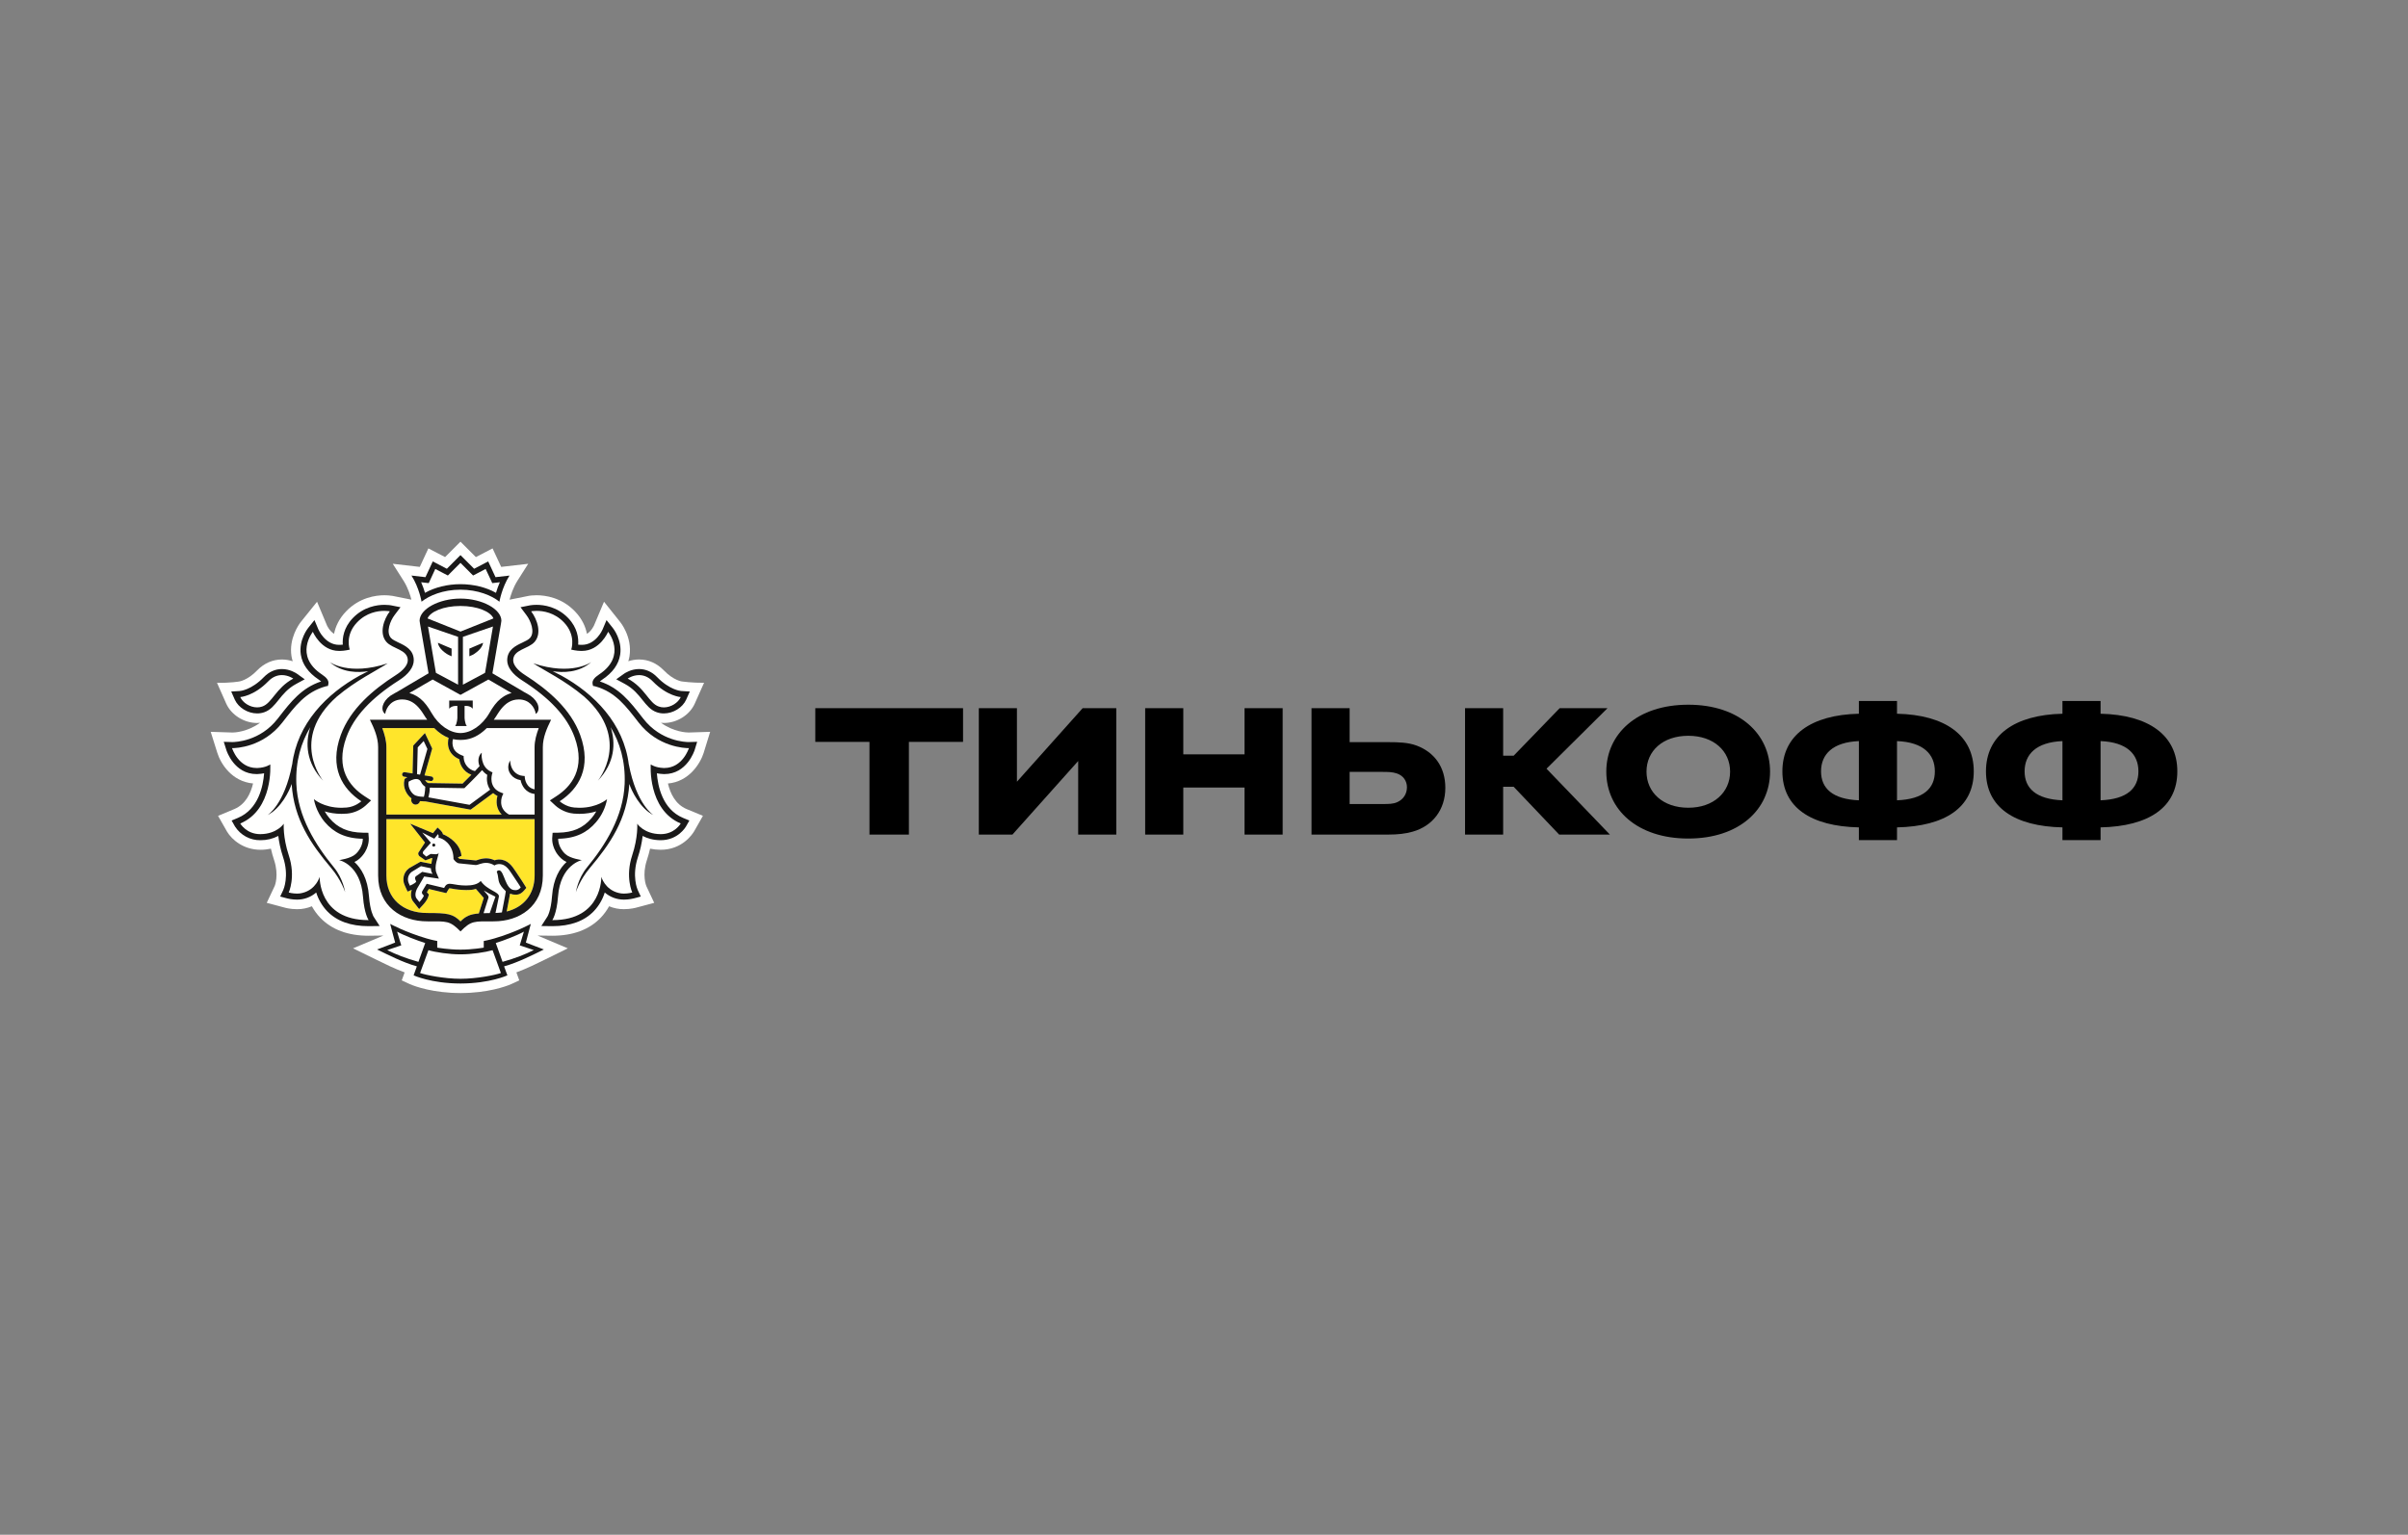 <svg width="160" height="102" viewBox="0 0 160 102" fill="none" xmlns="http://www.w3.org/2000/svg">
<rect x="0" y="0" width="160" height="102" fill="#808080" stroke="none"/>
<path fill-rule="evenodd" clip-rule="evenodd" d="M46.756 50.032L47.187 48.637L45.761 48.683C45.642 48.683 44.766 48.657 43.918 48.034C43.981 48.04 44.044 48.049 44.11 48.049C44.983 48.049 45.83 47.517 46.167 46.754L46.781 45.378C46.012 45.388 45.309 45.29 45.309 45.29C45.303 45.29 44.749 45.217 44.109 44.554C43.65 44.081 43.081 43.829 42.465 43.829C42.222 43.83 41.98 43.869 41.748 43.945C41.78 43.834 41.81 43.72 41.829 43.603C42.023 42.315 41.205 41.334 41.205 41.334L40.134 39.991L39.469 41.569C39.466 41.574 39.299 41.944 38.999 42.124C38.908 41.66 38.686 41.139 38.211 40.64C37.314 39.702 36.223 39.56 35.652 39.56C35.387 39.56 35.197 39.59 35.152 39.597L33.859 39.855C33.933 39.563 34.093 39.052 34.383 38.594L35.097 37.469L33.301 37.676L32.729 36.447L31.62 37.024L30.596 36L29.574 37.023L28.464 36.447L27.893 37.676L26.097 37.468L26.813 38.595C27.104 39.053 27.262 39.561 27.336 39.853L26.102 39.606L26.059 39.6C25.889 39.573 25.716 39.56 25.544 39.56C24.973 39.56 23.882 39.702 22.988 40.64C22.512 41.138 22.288 41.66 22.197 42.124C21.899 41.945 21.733 41.582 21.733 41.582L21.067 39.993L19.978 41.347C19.845 41.521 19.189 42.444 19.367 43.606C19.386 43.721 19.416 43.834 19.448 43.946C19.216 43.87 18.975 43.831 18.732 43.83C18.115 43.83 17.547 44.081 17.086 44.555C16.449 45.215 15.898 45.29 15.902 45.29C15.902 45.29 15.32 45.396 14.418 45.379L15.028 46.755C15.367 47.517 16.214 48.05 17.085 48.05C17.152 48.05 17.214 48.041 17.279 48.035C16.431 48.658 15.556 48.684 15.451 48.684L14 48.637L14.439 50.031C14.661 50.751 15.4 51.941 16.815 52.069C16.661 52.722 16.32 53.455 15.57 53.771L14.489 54.221L15.079 55.26C15.411 55.82 16.193 56.476 17.305 56.476C17.545 56.476 17.777 56.45 18.002 56.403C18.058 56.658 18.13 56.914 18.215 57.17C18.545 58.167 18.26 58.863 18.257 58.871L17.724 60.002L18.914 60.319C18.929 60.325 19.29 60.425 19.739 60.425C20.077 60.427 20.411 60.361 20.722 60.23C20.877 60.51 21.064 60.766 21.282 60.994C22.045 61.788 23.128 62.189 24.497 62.189H24.502L25.48 62.176L23.459 63.026L24.994 63.777C25.552 64.053 26.212 64.377 26.886 64.626L26.694 65.156L27.222 65.401C27.269 65.423 28.288 65.883 29.978 65.981C29.978 65.981 30.386 66 30.61 66C30.835 66 31.239 65.98 31.239 65.98C32.917 65.879 33.927 65.423 33.974 65.401L34.504 65.156L34.311 64.625C35.003 64.369 35.688 64.031 36.224 63.767L37.729 63.026L35.715 62.176L36.697 62.189C38.068 62.189 39.151 61.787 39.913 60.993C40.131 60.766 40.317 60.511 40.472 60.23C40.784 60.361 41.118 60.426 41.456 60.424C41.899 60.424 42.263 60.326 42.272 60.322L43.469 60.002L42.947 58.891C42.935 58.863 42.651 58.167 42.981 57.169C43.065 56.914 43.136 56.658 43.194 56.403C43.418 56.45 43.653 56.475 43.895 56.476C45.312 56.476 45.991 55.467 46.122 55.248L46.706 54.22L45.625 53.771C44.874 53.456 44.533 52.723 44.382 52.071C45.778 51.948 46.526 50.757 46.757 50.033L46.756 50.032Z" fill="#FFFFFE"/>
<path fill-rule="evenodd" clip-rule="evenodd" d="M30.596 40.273C29.452 40.274 28.593 40.654 28.407 41.101L30.596 41.974L32.786 41.101C32.601 40.654 31.743 40.274 30.596 40.273ZM30.619 63.425H30.576C29.882 63.43 28.926 63.286 28.467 63.149L27.913 64.666C28.278 64.797 29.515 65.05 30.599 65.05C31.681 65.05 32.918 64.797 33.282 64.666L32.73 63.15C32.267 63.286 31.313 63.43 30.619 63.425ZM34.809 61.916C34.397 62.153 33.477 62.508 32.942 62.672L33.391 63.925C34.106 63.733 34.802 63.471 35.467 63.141L34.534 62.828L34.809 61.916ZM26.386 61.916L26.662 62.828L25.728 63.141C26.291 63.428 26.978 63.695 27.803 63.924L28.253 62.671C27.718 62.507 26.797 62.153 26.386 61.916ZM30.596 38.824C31.46 38.824 32.305 39.033 32.957 39.399C33.016 39.198 33.099 38.952 33.212 38.696L32.965 38.726L32.708 38.752L32.599 38.515L32.268 37.812L31.669 38.127L31.435 38.247L31.248 38.062L30.596 37.409L29.945 38.062L29.759 38.247L29.526 38.127L28.924 37.812L28.598 38.515L28.487 38.753L28.228 38.726L27.984 38.696C28.083 38.925 28.168 39.159 28.239 39.399C28.892 39.033 29.738 38.824 30.597 38.824H30.596ZM43.77 46.956C43.883 46.995 43.996 47.013 44.109 47.013C44.598 47.013 45.07 46.692 45.231 46.327C45.231 46.327 44.336 46.272 43.374 45.283C43.068 44.964 42.743 44.868 42.465 44.868C42.033 44.868 41.708 45.098 41.708 45.098C42.871 45.724 43.108 46.73 43.77 46.956ZM17.085 47.012C17.199 47.012 17.312 46.995 17.422 46.955C18.085 46.729 18.325 45.724 19.485 45.099C19.485 45.099 19.16 44.868 18.731 44.868C18.451 44.868 18.127 44.963 17.82 45.284C16.858 46.272 15.964 46.328 15.964 46.328C16.125 46.692 16.597 47.013 17.085 47.013V47.012Z" fill="#FFFFFE"/>
<path fill-rule="evenodd" clip-rule="evenodd" d="M43.42 54.172C42.52 53.722 41.953 52.531 41.815 52.102C41.666 54.465 40.527 56.104 39.195 57.682C38.503 58.501 38.262 59.297 38.262 59.297C38.262 59.297 38.396 58.395 38.993 57.661C40.236 56.15 41.417 54.269 41.505 52.093C41.565 50.576 41.18 49.345 40.577 48.33C40.914 49.386 40.866 50.681 39.723 51.889C39.723 51.889 42 49.129 38.818 46.298C37.544 45.221 36.15 44.556 35.433 44.085C38.025 44.941 39.291 43.998 39.291 43.998C38.463 44.725 37.391 44.712 36.727 44.607C36.908 44.697 37.095 44.79 37.296 44.898C39.482 46.1 41.445 48.078 41.781 50.815V50.794C42.288 53.482 43.42 54.172 43.42 54.172ZM44.086 51.04C44.105 51.041 44.124 51.042 44.143 51.041C45.361 51.041 45.774 49.721 45.774 49.721H45.75C45.526 49.721 43.715 49.668 42.435 48.02C41.593 46.938 40.902 45.986 39.538 45.611L39.404 45.587L39.375 45.448C39.337 45.237 39.48 45.04 39.804 44.827C41.686 43.579 40.407 41.988 40.407 41.988C40.407 41.988 39.871 43.26 38.668 43.26L38.578 43.258C38.442 43.251 38.31 43.247 38.177 43.218L37.956 43.173C37.956 43.173 38.299 42.229 37.471 41.364C36.848 40.709 36.089 40.598 35.652 40.598C35.431 40.598 35.291 40.627 35.291 40.627C35.707 41.177 36.007 42.09 35.527 42.653C35.112 43.136 34.099 43.16 34.099 43.882C34.099 44.187 34.381 44.544 34.888 44.864C36.411 45.835 37.922 47.123 38.551 48.85C39.337 51.003 38.452 52.432 37.189 53.252C37.189 53.252 37.585 53.621 38.159 53.668C38.276 53.68 38.391 53.685 38.497 53.685C39.71 53.685 40.337 53.109 40.337 53.109C40.337 53.109 40.233 53.905 39.603 54.643C39.02 55.324 38.256 55.727 37.09 55.743C37.09 55.743 37.053 56.291 37.569 56.765C37.901 57.064 38.663 57.162 38.663 57.162C38.663 57.162 37.234 57.454 37.076 59.591C36.99 60.748 36.699 61.15 36.699 61.15H36.724C40.039 61.15 39.955 58.272 39.955 58.272C39.955 58.272 40.185 59.124 41.11 59.346C41.222 59.376 41.342 59.388 41.455 59.388C41.752 59.388 42.011 59.317 42.011 59.317C42.011 59.317 41.527 58.283 42.007 56.837C42.406 55.636 42.341 54.746 42.341 54.746C42.341 54.746 42.788 55.43 43.896 55.437H43.907C44.169 55.441 44.428 55.378 44.659 55.254C44.891 55.13 45.087 54.95 45.231 54.729C43.021 53.8 43.239 50.802 43.239 50.802C43.239 50.802 43.526 51.019 44.086 51.041V51.04ZM22 57.682C20.668 56.104 19.528 54.465 19.378 52.102C19.241 52.532 18.674 53.723 17.775 54.172C17.775 54.172 18.905 53.482 19.413 50.794V50.815C19.749 48.078 21.712 46.1 23.898 44.899C24.099 44.789 24.288 44.697 24.467 44.608C23.803 44.712 22.731 44.725 21.904 43.999C21.904 43.999 23.17 44.941 25.76 44.085C25.044 44.556 23.65 45.221 22.378 46.298C19.195 49.129 21.471 51.889 21.471 51.889C20.327 50.68 20.28 49.387 20.617 48.33C20.015 49.345 19.629 50.576 19.692 52.094C19.778 54.269 20.958 56.15 22.198 57.662C22.799 58.394 22.934 59.296 22.934 59.296C22.934 59.296 22.69 58.501 22 57.682ZM22.532 57.161C22.532 57.161 23.295 57.064 23.626 56.764C24.141 56.291 24.105 55.743 24.105 55.743C22.939 55.727 22.175 55.324 21.589 54.643C20.962 53.905 20.857 53.109 20.857 53.109C20.857 53.109 21.485 53.685 22.696 53.685C22.805 53.685 22.919 53.68 23.035 53.668C23.393 53.632 23.732 53.486 24.008 53.252C22.743 52.432 21.857 51.003 22.642 48.849C23.271 47.124 24.782 45.835 26.307 44.863C26.813 44.544 27.094 44.187 27.094 43.882C27.094 43.16 26.083 43.136 25.668 42.653C25.187 42.09 25.489 41.177 25.904 40.627C25.904 40.627 25.765 40.598 25.543 40.598C25.106 40.598 24.347 40.709 23.724 41.364C22.894 42.23 23.239 43.174 23.239 43.174L23.017 43.218C22.885 43.246 22.752 43.251 22.616 43.259L22.528 43.26C21.323 43.26 20.788 41.989 20.788 41.989C20.788 41.989 19.51 43.579 21.392 44.827C21.715 45.04 21.857 45.238 21.82 45.448L21.791 45.586L21.654 45.611C20.292 45.986 19.602 46.938 18.758 48.02C17.478 49.668 15.668 49.721 15.444 49.721H15.419C15.419 49.721 15.832 51.041 17.051 51.041C17.071 51.041 17.088 51.041 17.109 51.04C17.669 51.019 17.956 50.802 17.956 50.802C17.956 50.802 18.173 53.8 15.963 54.729C15.963 54.729 16.366 55.437 17.288 55.437H17.299C18.408 55.43 18.853 54.746 18.853 54.746C18.853 54.746 18.788 55.637 19.186 56.837C19.666 58.284 19.184 59.316 19.184 59.316C19.184 59.316 19.442 59.387 19.74 59.387C19.855 59.387 19.973 59.376 20.084 59.346C21.008 59.124 21.239 58.272 21.239 58.272C21.239 58.272 21.154 61.15 24.47 61.15H24.495C24.495 61.15 24.204 60.748 24.119 59.591C23.962 57.455 22.532 57.161 22.532 57.161H22.532ZM29.848 46.556H31.412V47.098C31.228 46.871 30.87 46.917 30.87 46.917V47.7C30.87 47.7 30.882 48.085 31.017 48.252H30.243C30.378 48.085 30.39 47.7 30.39 47.7V46.917C30.39 46.917 30.034 46.871 29.848 47.098V46.556ZM28.145 46.637C28.2 46.696 28.253 46.76 28.304 46.825C28.317 46.84 28.328 46.853 28.34 46.871C28.388 46.934 28.436 47.003 28.483 47.072L28.514 47.118C28.569 47.203 28.621 47.291 28.674 47.382C29.152 48.217 29.917 48.717 30.596 48.717C31.276 48.717 32.041 48.217 32.52 47.382C32.571 47.291 32.626 47.202 32.682 47.114C32.746 47.015 32.814 46.92 32.887 46.827C32.94 46.76 32.995 46.695 33.051 46.635C33.06 46.626 33.068 46.617 33.078 46.608C33.322 46.356 33.612 46.164 33.992 46.057L33.823 45.957H33.814L33.14 45.562L32.449 45.161L30.601 46.179L30.596 46.174L30.593 46.179L28.745 45.161L28.054 45.562L27.38 45.957H27.372L27.201 46.057C27.581 46.163 27.871 46.353 28.116 46.607C28.126 46.616 28.133 46.628 28.145 46.637Z" fill="#FFFFFE"/>
<path fill-rule="evenodd" clip-rule="evenodd" d="M30.008 43.106V43.617L29.911 43.572C29.907 43.568 29.764 43.536 29.517 43.337C29.107 43.016 29.099 42.719 29.099 42.719L30.007 43.106H30.008ZM30.436 45.503V42.325L28.438 41.638L28.965 44.718L30.437 45.503H30.436ZM31.187 43.106L32.095 42.719C32.095 42.719 32.089 43.016 31.677 43.337C31.43 43.535 31.288 43.568 31.283 43.572L31.187 43.617V43.106ZM32.229 44.718L32.754 41.639L30.757 42.325V45.503L32.229 44.718V44.718ZM27.61 52.871C27.805 52.941 28.041 52.956 28.162 52.956C28.166 52.941 28.173 52.923 28.179 52.9C28.189 52.864 28.2 52.827 28.207 52.788C28.241 52.612 28.253 52.413 28.256 52.285C28.145 52.218 28.054 52.12 27.993 52.004C27.919 51.846 27.814 51.772 27.659 51.772C27.458 51.772 27.242 51.896 27.149 51.952C27.076 52.392 27.396 52.79 27.61 52.87V52.871ZM32.031 51.184C31.66 51.593 30.933 52.305 30.898 52.34L30.854 52.384L28.558 52.348C28.556 52.54 28.531 52.731 28.484 52.917L28.466 52.991L31.197 53.488C31.481 53.287 32.262 52.709 32.566 52.482C32.345 52.156 32.324 51.769 32.374 51.497C32.243 51.413 32.127 51.307 32.031 51.184Z" fill="#FFFFFE"/>
<path fill-rule="evenodd" clip-rule="evenodd" d="M32.343 48.389C31.813 48.92 31.306 49.117 30.853 49.163C30.77 49.172 30.686 49.177 30.603 49.177H30.592C30.425 49.177 30.259 49.159 30.096 49.124C30.066 49.243 30.028 49.493 30.136 49.729C30.232 49.944 30.427 50.103 30.711 50.21L30.807 50.248L30.808 50.352C30.808 50.383 30.831 51.059 31.559 51.247C31.678 51.123 31.786 51.011 31.865 50.917C31.716 50.563 31.795 50.202 32.011 50.024C32.002 50.062 31.906 50.949 32.609 51.279L32.725 51.334L32.69 51.459C32.679 51.497 32.445 52.355 33.296 52.675L33.447 52.733L33.379 52.88C33.364 52.913 33.031 53.692 33.817 54.135H35.521V52.765C34.915 52.69 34.659 52.197 34.592 51.847C34.31 51.798 34.093 51.676 33.944 51.476C33.585 50.999 33.893 50.562 33.897 50.538C33.896 50.542 33.897 51.006 34.18 51.294C34.321 51.431 34.487 51.539 34.739 51.563L34.862 51.574L34.873 51.702C34.875 51.73 34.943 52.359 35.521 52.458L35.52 49.661C35.52 49.227 35.645 48.791 35.795 48.388H32.343V48.389ZM27.755 49.671L27.71 51.452L27.91 51.483L28.4 49.774L28.151 49.248L27.756 49.671H27.755ZM28.815 56.266C28.802 56.266 28.789 56.262 28.776 56.257C28.764 56.251 28.753 56.242 28.744 56.232C28.736 56.222 28.729 56.21 28.725 56.197C28.72 56.184 28.719 56.171 28.72 56.157C28.721 56.144 28.724 56.131 28.73 56.119C28.736 56.107 28.744 56.096 28.754 56.087C28.764 56.078 28.776 56.072 28.788 56.068C28.801 56.063 28.814 56.062 28.828 56.063C28.885 56.066 28.925 56.116 28.924 56.171C28.922 56.198 28.909 56.223 28.889 56.241C28.869 56.258 28.842 56.268 28.815 56.266ZM33.149 57.843C33.164 57.843 33.181 57.844 33.197 57.849C33.502 57.937 33.578 59.047 34.112 59.146C34.164 59.157 34.213 59.16 34.255 59.16C34.41 59.16 34.502 59.094 34.601 58.975C34.601 58.975 34.332 58.548 34.131 58.26C33.865 57.882 33.658 57.426 33.161 57.426C33.149 57.426 33.135 57.426 33.122 57.428C33.027 57.432 32.935 57.463 32.858 57.518C32.692 57.407 32.498 57.347 32.299 57.346C31.989 57.346 31.746 57.491 31.625 57.491H31.62L30.511 57.379C30.337 57.362 30.2 57.185 30.151 57.117L30.131 57.087C30.131 57.056 30.131 57.025 30.13 56.997C30.092 56.079 29.39 55.686 29.139 55.679C29.139 55.679 29.169 55.504 29.102 55.438L28.857 55.738L28.054 55.331L28.627 56.008L28.142 56.56C28.081 56.622 28.089 56.707 28.114 56.743L28.324 56.93L28.589 56.767C28.602 56.757 28.627 56.754 28.656 56.754C28.73 56.754 28.84 56.773 28.938 56.773C29.048 56.773 29.141 56.75 29.152 56.647C29.119 56.988 28.806 57.58 29.012 58.045L29.164 58.396L28.183 58.253L27.724 59.037C27.582 59.298 27.559 59.581 27.696 59.734L27.868 59.952C27.868 59.952 28.109 59.694 28.162 59.523L28.084 59.437C28.019 59.364 28.022 59.298 28.062 59.22L28.351 58.736L29.508 59.013L29.569 58.907C29.648 58.774 29.761 58.736 29.885 58.736C29.937 58.736 29.989 58.742 30.043 58.751C30.258 58.794 30.612 58.851 30.965 58.851C31.354 58.851 31.739 58.781 31.944 58.548C32.364 59.178 33.214 59.277 33.147 59.598L32.923 60.676C33.072 60.669 33.214 60.659 33.35 60.641L33.563 59.519C33.58 59.424 33.595 59.328 33.608 59.232C33.526 59.148 33.328 58.97 33.215 58.754C33.066 58.462 33.147 58.309 33.007 57.93C33.007 57.93 33.051 57.842 33.149 57.842V57.843Z" fill="#FFFFFE"/>
<path fill-rule="evenodd" clip-rule="evenodd" d="M27.234 58.862C27.234 58.862 27.618 58.703 27.653 58.588L27.6 58.459C27.565 58.375 27.569 58.283 27.64 58.233L28.054 57.943L28.746 58.078C28.746 58.078 28.62 57.919 28.633 57.708L27.972 57.566L27.349 57.95C27.24 58.032 27.161 58.148 27.125 58.28C27.09 58.412 27.098 58.552 27.151 58.678L27.234 58.863V58.862ZM32.13 60.69C32.254 60.685 32.392 60.683 32.541 60.683C32.541 60.683 32.897 59.629 32.917 59.595C32.653 59.47 32.394 59.332 32.144 59.181C32.249 59.342 32.506 59.524 32.455 59.666L32.13 60.69Z" fill="#FFFFFE"/>
<path fill-rule="evenodd" clip-rule="evenodd" d="M35.521 54.437H25.674V58.186C25.674 59.719 26.77 60.678 28.388 60.678C29.739 60.678 30.096 60.731 30.598 61.237C30.944 60.887 31.231 60.757 31.82 60.708L31.834 60.65L32.144 59.679C32.126 59.657 31.619 59.074 31.619 59.074C31.419 59.142 31.249 59.153 30.965 59.153C30.674 59.153 30.345 59.118 29.987 59.051C29.954 59.043 29.919 59.038 29.885 59.038C29.841 59.038 29.839 59.042 29.827 59.064L29.765 59.167L29.652 59.356L29.44 59.306L28.495 59.081L28.365 59.297L28.385 59.321L28.499 59.449L28.448 59.616C28.379 59.834 28.153 60.089 28.084 60.16L27.849 60.416L27.633 60.141L27.471 59.936C27.301 59.743 27.262 59.449 27.358 59.14C27.355 59.142 27.352 59.143 27.348 59.143L27.082 59.255L26.962 58.991L26.877 58.804C26.796 58.614 26.781 58.401 26.836 58.201C26.89 58.001 27.011 57.826 27.177 57.704L27.937 57.269L28.662 57.413C28.679 57.342 28.705 57.092 28.725 57.027C28.711 57.026 28.698 57.023 28.684 57.023L28.267 57.18L27.865 56.899C27.865 56.899 27.708 56.746 27.85 56.592L28.239 55.995L27.252 54.742L28.769 55.372L28.87 55.246L29.075 54.997L29.307 55.221C29.368 55.282 29.41 55.358 29.429 55.443C29.847 55.608 30.596 56.094 30.662 56.884L30.428 56.979V56.985C30.482 57.049 30.526 57.076 30.54 57.078L31.623 57.186C31.651 57.181 31.684 57.169 31.723 57.158C31.858 57.111 32.06 57.043 32.299 57.043C32.495 57.043 32.683 57.089 32.864 57.176C32.942 57.146 33.025 57.129 33.109 57.124L33.161 57.123C33.74 57.123 34.028 57.561 34.26 57.911C34.298 57.972 34.337 58.029 34.377 58.085C34.579 58.375 34.844 58.797 34.854 58.816L34.974 59.004L34.827 59.177C34.715 59.309 34.545 59.464 34.255 59.464C34.19 59.463 34.124 59.456 34.06 59.443C34 59.432 33.942 59.414 33.887 59.389C33.878 59.452 33.868 59.514 33.856 59.576L33.667 60.579C34.802 60.297 35.523 59.428 35.523 58.186L35.521 54.437ZM25.674 54.135H33.333C32.95 53.734 32.957 53.229 33.053 52.9C32.95 52.85 32.854 52.785 32.768 52.709C32.468 52.932 31.555 53.606 31.317 53.775L31.265 53.81L28.259 53.26H28.198C28.126 53.26 28.02 53.257 27.905 53.242C27.893 53.298 27.865 53.349 27.824 53.389C27.784 53.429 27.733 53.456 27.677 53.467C27.622 53.479 27.565 53.474 27.512 53.452C27.459 53.431 27.414 53.395 27.381 53.349C27.358 53.317 27.342 53.281 27.333 53.243C27.324 53.204 27.322 53.164 27.329 53.126L27.34 53.059C27.031 52.839 26.744 52.345 26.871 51.824L26.883 51.769L26.927 51.738C26.971 51.707 27.017 51.679 27.063 51.653L26.845 51.618C26.806 51.611 26.772 51.589 26.748 51.557C26.725 51.525 26.715 51.485 26.721 51.446C26.724 51.426 26.731 51.407 26.741 51.39C26.751 51.373 26.764 51.358 26.78 51.346C26.796 51.334 26.814 51.326 26.834 51.322C26.853 51.317 26.873 51.316 26.892 51.319L27.412 51.402L27.46 49.548L28.234 48.719L28.717 49.749L28.207 51.533L28.667 51.606C28.706 51.613 28.741 51.635 28.764 51.667C28.788 51.7 28.797 51.74 28.791 51.78C28.785 51.815 28.767 51.847 28.74 51.87C28.713 51.893 28.679 51.906 28.644 51.905L28.62 51.904L28.246 51.843C28.251 51.855 28.258 51.861 28.263 51.873C28.305 51.947 28.368 52.005 28.443 52.041L30.734 52.079C30.831 51.983 31.071 51.745 31.319 51.492C31.103 51.412 30.914 51.273 30.772 51.09C30.63 50.907 30.541 50.688 30.516 50.457C30.201 50.322 29.983 50.118 29.862 49.854C29.716 49.526 29.768 49.197 29.807 49.038C29.502 48.926 29.18 48.719 28.852 48.389H25.401C25.549 48.791 25.674 49.227 25.674 49.661V54.134V54.135Z" fill="#FFE52B"/>
<path fill-rule="evenodd" clip-rule="evenodd" d="M28.828 56.063C28.814 56.062 28.801 56.063 28.788 56.068C28.776 56.072 28.764 56.079 28.754 56.088C28.744 56.096 28.736 56.107 28.73 56.12C28.724 56.132 28.721 56.145 28.72 56.158C28.719 56.172 28.721 56.185 28.725 56.198C28.729 56.211 28.736 56.223 28.745 56.233C28.754 56.243 28.765 56.251 28.777 56.257C28.789 56.262 28.802 56.265 28.815 56.266C28.842 56.268 28.868 56.259 28.889 56.241C28.909 56.223 28.921 56.198 28.924 56.172C28.925 56.144 28.916 56.117 28.898 56.097C28.88 56.077 28.854 56.065 28.828 56.063ZM33.392 63.925L32.942 62.672C33.477 62.507 34.397 62.152 34.81 61.916L34.535 62.828L35.467 63.141C34.902 63.427 34.219 63.694 33.392 63.924V63.925ZM30.599 65.05C29.515 65.05 28.278 64.797 27.913 64.666L28.467 63.15C28.926 63.286 29.882 63.43 30.576 63.425H30.619C31.313 63.43 32.267 63.285 32.73 63.15L33.282 64.666C32.917 64.798 31.681 65.05 30.599 65.05ZM25.729 63.141L26.662 62.828L26.386 61.916C26.797 62.152 27.719 62.508 28.253 62.672L27.803 63.925C26.978 63.695 26.292 63.427 25.729 63.141ZM35.508 62.863L34.941 62.643L35.098 62.05L35.27 61.403C35.27 61.403 34.266 61.955 32.848 62.369C32.447 62.486 32.143 62.539 32.143 62.539V62.98C32.143 62.98 31.385 63.112 30.619 63.112H30.576C29.809 63.112 29.053 62.98 29.053 62.98V62.538C29.053 62.538 28.748 62.486 28.346 62.369C26.931 61.954 25.926 61.403 25.926 61.403L26.096 62.05L26.256 62.643L25.687 62.863L25.055 63.102C25.779 63.455 26.781 63.97 27.698 64.224L27.483 64.822C27.483 64.822 28.646 65.359 30.584 65.364V65.365H30.61V65.364C32.55 65.359 33.714 64.822 33.714 64.822L33.495 64.224C34.413 63.97 35.418 63.456 36.137 63.102L35.508 62.863ZM28.229 38.725L28.487 38.753L28.598 38.515L28.923 37.812L29.525 38.127L29.759 38.248L30.596 37.408L31.248 38.061L31.435 38.248L31.669 38.127L32.268 37.812L32.599 38.515L32.708 38.753L32.965 38.725L33.212 38.696C33.112 38.925 33.026 39.16 32.956 39.4C32.305 39.032 31.46 38.824 30.597 38.824C29.738 38.824 28.892 39.032 28.239 39.4C28.168 39.16 28.083 38.925 27.984 38.696L28.228 38.725H28.229ZM30.596 39.19C31.751 39.19 32.675 39.578 33.185 39.99C33.185 39.99 33.337 39.066 33.854 38.252L32.924 38.358L32.438 37.312L31.503 37.8L30.596 36.893L29.692 37.8L28.756 37.312L28.27 38.358L27.34 38.251C27.858 39.066 28.009 39.989 28.009 39.989C28.523 39.577 29.443 39.19 30.596 39.19ZM45.231 54.729C45.231 54.729 44.83 55.437 43.907 55.437H43.896C42.789 55.43 42.341 54.746 42.341 54.746C42.341 54.746 42.406 55.636 42.008 56.837C41.528 58.284 42.011 59.316 42.011 59.316C42.011 59.316 41.753 59.388 41.455 59.388C41.342 59.388 41.223 59.376 41.11 59.346C40.185 59.125 39.955 58.272 39.955 58.272C39.955 58.272 40.04 61.15 36.724 61.15H36.698C36.698 61.15 36.99 60.748 37.077 59.591C37.234 57.455 38.663 57.161 38.663 57.161C38.663 57.161 37.901 57.064 37.569 56.765C37.053 56.291 37.089 55.743 37.089 55.743C38.256 55.727 39.021 55.325 39.603 54.643C39.979 54.207 40.232 53.677 40.337 53.109C40.337 53.109 39.71 53.685 38.497 53.685C38.391 53.685 38.277 53.68 38.16 53.668C37.585 53.621 37.189 53.252 37.189 53.252C38.452 52.432 39.337 51.002 38.552 48.849C37.923 47.124 36.411 45.835 34.888 44.864C34.382 44.544 34.099 44.187 34.099 43.881C34.099 43.16 35.112 43.137 35.528 42.653C36.008 42.09 35.707 41.177 35.291 40.627C35.291 40.627 35.431 40.598 35.652 40.598C36.09 40.598 36.848 40.709 37.472 41.364C38.299 42.23 37.956 43.174 37.956 43.174L38.177 43.218C38.31 43.246 38.442 43.252 38.579 43.259L38.668 43.26C39.871 43.26 40.408 41.988 40.408 41.988C40.408 41.988 41.686 43.579 39.804 44.827C39.48 45.04 39.337 45.238 39.375 45.448L39.404 45.587L39.538 45.611C40.902 45.986 41.593 46.938 42.436 48.02C43.716 49.668 45.527 49.721 45.75 49.721H45.775C45.775 49.721 45.361 51.041 44.143 51.041C44.123 51.041 44.106 51.041 44.086 51.04C43.526 51.019 43.238 50.802 43.238 50.802C43.238 50.802 43.021 53.8 45.231 54.729ZM44.143 51.446C45.636 51.446 46.136 49.908 46.157 49.842L46.323 49.3L45.764 49.317H45.762C45.564 49.317 43.917 49.273 42.749 47.771L42.638 47.631C41.875 46.649 41.151 45.715 39.857 45.288C39.908 45.243 39.964 45.201 40.022 45.164C40.708 44.707 41.108 44.152 41.208 43.507C41.355 42.537 40.743 41.764 40.717 41.733L40.301 41.212L40.041 41.83C40.024 41.868 39.587 42.856 38.668 42.856H38.6C38.539 42.854 38.478 42.85 38.417 42.845C38.45 42.404 38.37 41.723 37.759 41.082C37.025 40.312 36.123 40.197 35.652 40.197C35.4 40.197 35.233 40.228 35.214 40.23L34.586 40.356L34.973 40.872C35.277 41.271 35.553 42.006 35.226 42.39C35.122 42.514 34.907 42.611 34.702 42.711C34.279 42.908 33.701 43.183 33.701 43.881C33.701 44.333 34.047 44.807 34.676 45.208C36.535 46.392 37.682 47.627 38.177 48.99C38.944 51.087 37.944 52.283 36.972 52.913L36.537 53.196L36.919 53.551C36.97 53.597 37.436 54.012 38.125 54.072C38.256 54.081 38.381 54.088 38.498 54.088C38.939 54.088 39.315 54.018 39.621 53.924C39.53 54.085 39.423 54.237 39.303 54.378C38.748 55.029 38.066 55.325 37.083 55.341L36.718 55.346L36.69 55.717C36.687 55.792 36.66 56.479 37.301 57.063C37.4 57.154 37.519 57.228 37.644 57.288C37.207 57.686 36.765 58.377 36.68 59.562C36.607 60.55 36.374 60.916 36.371 60.92L35.968 61.543L36.697 61.553C37.901 61.553 38.824 61.218 39.462 60.551C39.793 60.2 40.039 59.778 40.183 59.316C40.538 59.622 40.989 59.789 41.455 59.789C41.796 59.789 42.08 59.716 42.112 59.709L42.577 59.584L42.372 59.144C42.356 59.109 41.968 58.227 42.386 56.967C42.538 56.509 42.644 56.036 42.702 55.556C42.996 55.711 43.388 55.838 43.895 55.84C45.048 55.84 45.555 54.969 45.578 54.933L45.805 54.532L45.384 54.357C44.011 53.78 43.707 52.231 43.646 51.393C43.771 51.416 43.913 51.438 44.072 51.443L44.143 51.446Z" fill="#1A1919"/>
<path fill-rule="evenodd" clip-rule="evenodd" d="M42.465 44.868C42.743 44.868 43.068 44.964 43.374 45.284C44.336 46.272 45.231 46.328 45.231 46.328C45.069 46.692 44.597 47.013 44.109 47.013C43.996 47.013 43.882 46.995 43.771 46.955C43.108 46.729 42.872 45.724 41.709 45.099C41.709 45.099 42.032 44.868 42.465 44.868ZM41.52 45.455C42.076 45.755 42.401 46.158 42.686 46.515C42.965 46.864 43.23 47.199 43.646 47.338C43.793 47.389 43.949 47.414 44.109 47.414C44.732 47.414 45.358 47.028 45.596 46.493L45.834 45.958L45.257 45.923C45.23 45.923 44.486 45.853 43.66 44.999C43.32 44.648 42.908 44.464 42.465 44.464C41.924 44.464 41.522 44.738 41.479 44.766L40.948 45.145L41.52 45.455ZM41.781 50.794V50.815C41.445 48.078 39.482 46.101 37.296 44.899C37.095 44.79 36.908 44.697 36.727 44.608C37.391 44.712 38.463 44.725 39.291 43.999C39.291 43.999 38.025 44.941 35.433 44.085C36.15 44.556 37.544 45.221 38.818 46.298C41.999 49.129 39.723 51.889 39.723 51.889C40.867 50.681 40.914 49.387 40.577 48.33C41.18 49.345 41.564 50.576 41.505 52.094C41.417 54.269 40.236 56.15 38.993 57.662C38.396 58.394 38.263 59.296 38.263 59.296C38.263 59.296 38.504 58.501 39.195 57.683C40.527 56.103 41.666 54.465 41.815 52.102C41.953 52.532 42.52 53.723 43.42 54.172C43.42 54.172 42.289 53.482 41.781 50.794ZM24.471 61.15C21.155 61.15 21.24 58.272 21.24 58.272C21.24 58.272 21.008 59.125 20.085 59.346C19.972 59.375 19.856 59.389 19.74 59.388C19.443 59.388 19.184 59.317 19.184 59.317C19.184 59.317 19.667 58.283 19.186 56.837C18.789 55.637 18.854 54.746 18.854 54.746C18.854 54.746 18.408 55.43 17.299 55.437H17.288C16.367 55.437 15.964 54.729 15.964 54.729C18.174 53.8 17.957 50.802 17.957 50.802C17.957 50.802 17.669 51.019 17.11 51.041H17.052C15.832 51.041 15.419 49.721 15.419 49.721H15.445C15.67 49.721 17.479 49.668 18.758 48.02C19.601 46.938 20.292 45.986 21.654 45.611L21.791 45.587L21.82 45.448C21.858 45.238 21.715 45.04 21.392 44.827C19.51 43.579 20.788 41.989 20.788 41.989C20.788 41.989 21.322 43.26 22.528 43.26L22.616 43.259C22.752 43.252 22.885 43.246 23.017 43.218L23.239 43.174C23.239 43.174 22.895 42.23 23.725 41.364C24.348 40.709 25.105 40.598 25.543 40.598C25.766 40.598 25.903 40.627 25.903 40.627C25.489 41.177 25.188 42.09 25.667 42.653C26.083 43.137 27.095 43.16 27.095 43.881C27.095 44.187 26.813 44.544 26.307 44.864C24.783 45.835 23.271 47.123 22.643 48.85C21.858 51.003 22.744 52.432 24.008 53.253C24.008 53.253 23.61 53.621 23.036 53.668C22.923 53.679 22.81 53.685 22.697 53.685C21.485 53.685 20.858 53.11 20.858 53.11C20.858 53.11 20.962 53.905 21.589 54.644C22.174 55.325 22.939 55.727 24.105 55.743C24.105 55.743 24.142 56.291 23.626 56.765C23.295 57.065 22.532 57.162 22.532 57.162C22.532 57.162 23.962 57.455 24.119 59.591C24.205 60.748 24.495 61.15 24.495 61.15H24.471ZM24.823 60.92C24.822 60.916 24.591 60.55 24.517 59.562C24.429 58.377 23.988 57.686 23.55 57.288C23.677 57.228 23.794 57.154 23.892 57.063C24.534 56.479 24.507 55.793 24.503 55.717L24.478 55.346L24.111 55.341C23.131 55.325 22.447 55.029 21.892 54.378C21.773 54.237 21.666 54.085 21.575 53.924C21.88 54.019 22.254 54.088 22.697 54.088C22.815 54.088 22.939 54.081 23.069 54.072C23.515 54.027 23.936 53.846 24.277 53.552L24.658 53.196L24.223 52.914C23.249 52.283 22.252 51.087 23.018 48.99C23.513 47.627 24.658 46.392 26.52 45.208C27.149 44.807 27.493 44.333 27.493 43.881C27.493 43.183 26.917 42.908 26.494 42.711C26.288 42.611 26.073 42.513 25.969 42.39C25.642 42.006 25.917 41.271 26.221 40.872L26.611 40.356L25.98 40.23C25.962 40.227 25.796 40.197 25.543 40.197C25.072 40.197 24.172 40.312 23.438 41.082C22.826 41.723 22.746 42.405 22.777 42.845C22.717 42.85 22.656 42.854 22.595 42.856H22.528C21.606 42.856 21.171 41.868 21.154 41.83L20.895 41.212L20.476 41.733C20.452 41.764 19.838 42.537 19.988 43.507C20.087 44.151 20.487 44.707 21.174 45.164C21.249 45.213 21.3 45.254 21.338 45.288C20.042 45.715 19.32 46.649 18.556 47.631L18.446 47.771C17.279 49.273 15.628 49.318 15.431 49.318L14.868 49.301L15.039 49.842C15.059 49.908 15.557 51.446 17.052 51.446L17.123 51.443C17.281 51.438 17.424 51.416 17.549 51.392C17.488 52.23 17.183 53.78 15.81 54.356L15.39 54.533L15.617 54.933C15.8 55.216 16.05 55.447 16.344 55.606C16.639 55.765 16.969 55.845 17.303 55.84C17.716 55.844 18.124 55.747 18.492 55.557C18.537 55.937 18.63 56.423 18.809 56.967C19.227 58.226 18.838 59.109 18.823 59.144L18.617 59.584L19.083 59.708C19.114 59.717 19.401 59.789 19.74 59.789C20.206 59.79 20.657 59.623 21.011 59.316C21.155 59.778 21.402 60.2 21.732 60.551C22.373 61.217 23.294 61.553 24.497 61.553L25.227 61.543L24.823 60.92Z" fill="#1A1919"/>
<path fill-rule="evenodd" clip-rule="evenodd" d="M17.82 45.284C18.127 44.964 18.451 44.867 18.731 44.867C19.16 44.867 19.486 45.099 19.486 45.099C18.325 45.725 18.085 46.729 17.422 46.956C17.314 46.994 17.2 47.013 17.085 47.012C16.597 47.012 16.125 46.692 15.964 46.328C15.964 46.328 16.858 46.272 17.82 45.284ZM17.085 47.414C17.245 47.414 17.402 47.389 17.55 47.338C17.966 47.199 18.231 46.864 18.511 46.515C18.796 46.159 19.118 45.756 19.675 45.456L20.248 45.145L19.715 44.765C19.671 44.738 19.272 44.465 18.731 44.465C18.287 44.465 17.875 44.648 17.535 44.999C16.708 45.854 15.967 45.923 15.94 45.924L15.363 45.958L15.599 46.494C15.838 47.028 16.464 47.414 17.085 47.414ZM19.691 52.094C19.63 50.576 20.014 49.345 20.616 48.33C20.281 49.387 20.326 50.681 21.472 51.889C21.472 51.889 19.195 49.128 22.378 46.299C23.651 45.221 25.044 44.556 25.76 44.085C23.17 44.941 21.904 43.998 21.904 43.998C22.732 44.725 23.803 44.713 24.468 44.607C24.288 44.697 24.099 44.789 23.898 44.899C21.712 46.1 19.75 48.078 19.413 50.815V50.794C18.905 53.482 17.775 54.172 17.775 54.172C18.675 53.722 19.241 52.531 19.379 52.102C19.529 54.465 20.668 56.104 21.999 57.683C22.691 58.501 22.933 59.296 22.933 59.296C22.933 59.296 22.799 58.395 22.199 57.662C20.959 56.15 19.778 54.269 19.691 52.094ZM29.848 46.556V47.099C30.034 46.871 30.39 46.917 30.39 46.917V47.7C30.39 47.7 30.378 48.085 30.243 48.252H31.017C30.882 48.085 30.869 47.7 30.869 47.7V46.917C30.869 46.917 31.227 46.871 31.411 47.099V46.556H29.848H29.848ZM29.517 43.337C29.764 43.535 29.907 43.569 29.911 43.572L30.007 43.617V43.106L29.099 42.719C29.099 42.719 29.107 43.016 29.517 43.337ZM31.677 43.337C32.088 43.016 32.096 42.719 32.096 42.719L31.187 43.106V43.617L31.283 43.572C31.288 43.569 31.43 43.535 31.677 43.337Z" fill="#1A1919"/>
<path fill-rule="evenodd" clip-rule="evenodd" d="M30.597 41.975L28.407 41.1C28.593 40.654 29.452 40.274 30.597 40.273C31.743 40.274 32.601 40.654 32.787 41.1L30.597 41.975ZM32.229 44.718L30.758 45.504V42.324L32.755 41.637L32.229 44.717V44.718ZM33.141 45.562L33.813 45.957H33.823L33.992 46.057C33.612 46.163 33.322 46.356 33.078 46.608L33.052 46.635C32.994 46.697 32.939 46.761 32.887 46.827L32.856 46.868C32.804 46.936 32.754 47.006 32.708 47.078L32.682 47.114C32.626 47.202 32.572 47.291 32.521 47.382C32.041 48.217 31.276 48.717 30.597 48.718C29.917 48.717 29.152 48.217 28.674 47.382C28.623 47.292 28.57 47.205 28.514 47.118L28.483 47.072C28.437 47.004 28.39 46.937 28.341 46.871C28.329 46.853 28.317 46.84 28.305 46.825C28.254 46.76 28.201 46.698 28.145 46.637C28.134 46.628 28.126 46.617 28.116 46.607C27.866 46.343 27.55 46.153 27.201 46.057L27.372 45.957H27.38L28.055 45.562L28.745 45.161L30.593 46.179L30.597 46.175L30.602 46.179L32.449 45.161L33.141 45.562ZM35.796 48.389C35.645 48.791 35.52 49.227 35.52 49.661L35.522 52.458C34.944 52.361 34.875 51.731 34.874 51.703L34.863 51.575L34.738 51.564C34.526 51.545 34.329 51.449 34.181 51.295C33.897 51.008 33.897 50.544 33.897 50.539C33.894 50.563 33.586 50.998 33.943 51.475C34.093 51.676 34.311 51.8 34.592 51.849C34.659 52.197 34.916 52.691 35.522 52.767V54.134H33.818C33.032 53.692 33.364 52.914 33.38 52.88L33.447 52.732L33.296 52.675C32.445 52.355 32.68 51.496 32.691 51.459L32.726 51.334L32.609 51.279C31.907 50.949 32.002 50.061 32.012 50.024C31.795 50.202 31.717 50.562 31.866 50.918C31.785 51.011 31.677 51.123 31.559 51.247C31.354 51.202 31.169 51.09 31.034 50.928C30.898 50.766 30.819 50.563 30.808 50.352L30.807 50.247L30.711 50.21C30.427 50.104 30.233 49.944 30.136 49.729C30.057 49.537 30.043 49.324 30.096 49.123C30.259 49.157 30.425 49.175 30.592 49.176H30.603C30.688 49.176 30.771 49.171 30.853 49.163C31.307 49.117 31.813 48.92 32.343 48.389H35.796ZM33.667 60.579L33.857 59.576L33.888 59.39C34.005 59.437 34.13 59.462 34.256 59.464C34.546 59.464 34.715 59.308 34.828 59.177L34.973 59.005L34.854 58.816C34.844 58.797 34.579 58.375 34.377 58.085C34.336 58.028 34.298 57.97 34.261 57.911C34.029 57.561 33.74 57.123 33.16 57.123L33.109 57.124C33.025 57.129 32.943 57.146 32.864 57.175C32.688 57.09 32.495 57.045 32.299 57.044C32.102 57.049 31.908 57.087 31.724 57.157C31.685 57.169 31.65 57.181 31.623 57.186L30.54 57.078C30.496 57.057 30.458 57.025 30.428 56.985V56.979L30.662 56.884C30.597 56.094 29.847 55.608 29.429 55.443C29.411 55.358 29.368 55.281 29.307 55.22L29.075 54.997L28.87 55.245L28.77 55.372L27.252 54.741L28.239 55.995L27.85 56.592C27.707 56.745 27.865 56.899 27.865 56.899L28.267 57.18L28.684 57.022C28.698 57.022 28.71 57.026 28.725 57.027C28.705 57.092 28.679 57.343 28.662 57.413L27.938 57.269L27.178 57.704C26.786 57.995 26.732 58.475 26.878 58.804L26.962 58.992L27.082 59.255L27.348 59.144C27.352 59.142 27.356 59.142 27.359 59.139C27.262 59.449 27.302 59.742 27.472 59.936L27.634 60.141L27.849 60.416L28.084 60.16C28.154 60.089 28.38 59.834 28.448 59.615L28.499 59.449L28.385 59.321L28.366 59.297L28.495 59.081L29.44 59.306L29.653 59.356L29.766 59.166L29.828 59.064C29.839 59.042 29.841 59.038 29.885 59.038C29.919 59.038 29.952 59.042 29.988 59.051C30.31 59.115 30.638 59.149 30.966 59.152C31.248 59.152 31.419 59.142 31.619 59.074C31.619 59.074 32.127 59.656 32.144 59.679L31.834 60.649L31.82 60.708C31.232 60.756 30.945 60.887 30.599 61.237C30.096 60.732 29.74 60.678 28.389 60.678C26.771 60.678 25.674 59.719 25.674 58.185V54.437H35.522L35.523 58.185C35.523 59.428 34.802 60.296 33.667 60.579ZM27.601 58.459L27.653 58.589C27.618 58.702 27.234 58.863 27.234 58.863L27.152 58.678C27.099 58.552 27.09 58.411 27.126 58.279C27.162 58.147 27.241 58.031 27.35 57.949L27.973 57.566L28.634 57.707C28.629 57.84 28.668 57.971 28.746 58.078L28.055 57.944L27.64 58.233C27.57 58.283 27.565 58.375 27.601 58.459ZM33.562 59.518L33.35 60.64C33.213 60.659 33.07 60.67 32.923 60.675L33.147 59.599C33.213 59.277 32.364 59.178 31.944 58.548C31.739 58.782 31.354 58.851 30.966 58.851C30.612 58.851 30.259 58.794 30.043 58.751C29.991 58.742 29.939 58.736 29.886 58.736C29.761 58.736 29.648 58.774 29.57 58.908L29.509 59.014L28.351 58.737L28.062 59.22C28.022 59.298 28.019 59.364 28.084 59.437L28.163 59.523C28.109 59.694 27.868 59.952 27.868 59.952L27.696 59.734C27.559 59.581 27.582 59.298 27.724 59.037L28.183 58.252L29.164 58.396L29.012 58.044C28.806 57.579 29.119 56.988 29.152 56.647C29.141 56.75 29.048 56.773 28.939 56.773C28.84 56.773 28.73 56.755 28.656 56.755C28.628 56.755 28.602 56.757 28.589 56.767L28.324 56.93L28.114 56.743C28.089 56.708 28.081 56.622 28.142 56.559L28.628 56.008L28.055 55.331L28.856 55.739L29.102 55.438C29.169 55.505 29.139 55.679 29.139 55.679C29.39 55.686 30.093 56.079 30.13 56.996C30.132 57.025 30.132 57.056 30.132 57.087L30.151 57.117C30.2 57.186 30.337 57.364 30.511 57.379L31.62 57.491H31.625C31.747 57.491 31.989 57.346 32.299 57.346C32.469 57.346 32.657 57.39 32.858 57.518C32.858 57.518 32.959 57.437 33.123 57.428C33.135 57.426 33.149 57.426 33.16 57.426C33.658 57.426 33.865 57.882 34.132 58.26C34.333 58.548 34.601 58.975 34.601 58.975C34.502 59.094 34.41 59.16 34.255 59.16C34.207 59.16 34.159 59.156 34.112 59.146C33.579 59.046 33.502 57.937 33.198 57.849C33.182 57.845 33.165 57.843 33.149 57.843C33.051 57.843 33.008 57.931 33.008 57.931C33.148 58.309 33.066 58.462 33.216 58.754C33.328 58.97 33.526 59.148 33.608 59.232C33.608 59.232 33.586 59.397 33.562 59.519V59.518ZM32.541 60.683C32.392 60.683 32.255 60.685 32.13 60.69L32.455 59.666C32.506 59.523 32.249 59.341 32.144 59.18C32.303 59.283 32.718 59.507 32.918 59.595C32.789 59.956 32.663 60.319 32.541 60.683ZM27.71 51.452L27.756 49.671L28.151 49.248L28.399 49.774L27.91 51.483L27.709 51.453L27.71 51.452ZM27.994 52.004C28.053 52.12 28.144 52.217 28.256 52.284C28.252 52.453 28.236 52.622 28.207 52.788C28.199 52.827 28.19 52.864 28.179 52.9C28.173 52.923 28.166 52.941 28.162 52.956C28.041 52.956 27.804 52.941 27.611 52.87C27.396 52.79 27.076 52.392 27.15 51.952C27.242 51.895 27.457 51.772 27.659 51.772C27.814 51.772 27.919 51.846 27.994 52.004ZM32.566 52.482C32.263 52.709 31.481 53.287 31.197 53.488L28.465 52.991L28.484 52.917C28.519 52.773 28.557 52.578 28.558 52.347L30.855 52.384L30.898 52.34C30.933 52.305 31.661 51.593 32.031 51.184C32.119 51.297 32.229 51.402 32.374 51.496C32.325 51.769 32.345 52.156 32.566 52.482ZM28.852 48.389C29.181 48.719 29.502 48.925 29.807 49.038C29.768 49.197 29.716 49.526 29.862 49.854C29.983 50.118 30.201 50.322 30.517 50.457C30.552 50.784 30.755 51.275 31.32 51.492C31.072 51.745 30.831 51.983 30.735 52.078L28.443 52.042C28.367 52.005 28.305 51.946 28.263 51.873C28.259 51.861 28.251 51.855 28.246 51.843L28.62 51.904L28.644 51.905C28.679 51.906 28.713 51.893 28.74 51.87C28.767 51.847 28.785 51.815 28.791 51.78C28.797 51.74 28.788 51.7 28.765 51.667C28.742 51.635 28.707 51.613 28.668 51.606L28.207 51.532L28.718 49.749L28.235 48.719L27.46 49.548L27.413 51.402L26.892 51.319C26.812 51.303 26.735 51.363 26.72 51.445C26.714 51.484 26.724 51.525 26.747 51.557C26.771 51.59 26.806 51.612 26.845 51.618L27.063 51.652C27.017 51.678 26.971 51.707 26.927 51.738L26.884 51.769L26.871 51.824C26.745 52.345 27.031 52.839 27.34 53.059L27.329 53.126C27.317 53.205 27.334 53.284 27.381 53.349C27.408 53.388 27.444 53.42 27.486 53.442C27.528 53.464 27.574 53.475 27.621 53.474C27.688 53.474 27.752 53.45 27.803 53.408C27.855 53.367 27.891 53.308 27.905 53.243C28.02 53.256 28.126 53.26 28.198 53.26H28.26L31.265 53.809L31.317 53.775C31.556 53.606 32.469 52.932 32.768 52.709C32.851 52.781 32.943 52.846 33.054 52.9C32.957 53.229 32.95 53.734 33.333 54.135H25.674V49.661C25.674 49.227 25.549 48.791 25.401 48.389H28.852ZM28.438 41.639L30.437 42.325V45.503L28.965 44.718L28.438 41.638V41.639ZM33.315 41.255C33.315 40.48 32.025 39.782 30.601 39.782H30.593C29.169 39.782 27.88 40.48 27.88 41.255L27.908 41.446L28.476 44.748L27.905 45.084L26.428 45.957H26.434C26.434 45.957 26.102 46.13 25.947 46.236C25.385 46.632 25.265 47.209 25.592 47.447C25.672 46.977 26.04 46.485 26.727 46.485C27.223 46.485 27.601 46.744 27.906 47.132C27.985 47.23 28.059 47.335 28.128 47.447C28.213 47.589 28.3 47.714 28.385 47.834H24.579C24.858 48.403 25.125 49.006 25.125 49.661V58.186C25.125 60.249 26.692 61.233 28.388 61.233C29.699 61.233 29.875 61.173 30.599 61.902C31.318 61.173 31.495 61.233 32.807 61.233C34.504 61.233 36.069 60.249 36.069 58.186V49.661C36.069 49.006 36.336 48.403 36.617 47.834H32.809C32.895 47.714 32.98 47.589 33.066 47.447C33.136 47.335 33.21 47.23 33.287 47.132C33.594 46.743 33.971 46.485 34.468 46.485C35.155 46.485 35.522 46.977 35.603 47.447C35.929 47.209 35.812 46.632 35.245 46.236C35.088 46.136 34.926 46.042 34.761 45.957H34.767L33.287 45.084L32.719 44.748L33.287 41.446L33.315 41.255Z" fill="#1A1919"/>
<path d="M57.772 55.465H60.392V49.306H63.99V47.065H54.173V49.306H57.772V55.465ZM71.937 47.065L67.57 51.953V47.065H65.038V55.465H67.273L71.64 50.577V55.465H74.173V47.065H71.937ZM78.624 52.341H82.694V55.465H85.227V47.065H82.694V50.135H78.624V47.065H76.091V55.465H78.624V52.341ZM92.279 55.465C92.856 55.465 93.38 55.412 93.869 55.271C95.179 54.9 96.035 53.824 96.035 52.359C96.035 50.965 95.301 49.994 94.131 49.553C93.572 49.341 92.908 49.324 92.279 49.324H89.677V47.065H87.144V55.465H92.279ZM89.677 51.3H91.843C92.192 51.3 92.524 51.3 92.821 51.406C93.24 51.547 93.485 51.9 93.485 52.324C93.485 52.765 93.24 53.135 92.838 53.312C92.559 53.435 92.279 53.435 91.843 53.435H89.677V51.3ZM99.877 52.288H100.576L103.598 55.465H106.969L102.759 51.088L106.812 47.065H103.633L100.576 50.224H99.877V47.065H97.345V55.465H99.877V52.288Z" fill="black"/>
<path d="M112.18 46.835C108.774 46.835 106.731 48.776 106.731 51.282C106.731 53.788 108.774 55.729 112.18 55.729C115.569 55.729 117.612 53.788 117.612 51.282C117.612 48.776 115.569 46.835 112.18 46.835ZM112.18 53.682C110.486 53.682 109.403 52.659 109.403 51.282C109.403 49.906 110.486 48.9 112.18 48.9C113.857 48.9 114.957 49.906 114.957 51.282C114.957 52.659 113.857 53.682 112.18 53.682ZM126.047 47.435V46.588H123.514V47.435C120.335 47.506 118.431 48.865 118.431 51.265C118.431 53.665 120.335 54.918 123.514 54.988V55.835H126.047V54.988C129.243 54.918 131.147 53.665 131.147 51.265C131.147 48.865 129.243 47.506 126.047 47.435ZM123.514 53.188C121.768 53.118 120.999 52.394 120.999 51.265C120.999 50.135 121.768 49.324 123.514 49.253V53.188ZM126.047 53.188V49.253C127.811 49.324 128.562 50.135 128.562 51.265C128.562 52.394 127.811 53.118 126.047 53.188ZM139.573 47.435V46.588H137.04V47.435C133.862 47.506 131.958 48.865 131.958 51.265C131.958 53.665 133.862 54.918 137.04 54.988V55.835H139.573V54.988C142.77 54.918 144.673 53.665 144.673 51.265C144.673 48.865 142.77 47.506 139.573 47.435ZM137.04 53.188C135.294 53.118 134.525 52.394 134.525 51.265C134.525 50.135 135.294 49.324 137.04 49.253V53.188ZM139.573 53.188V49.253C141.337 49.324 142.088 50.135 142.088 51.265C142.088 52.394 141.337 53.118 139.573 53.188Z" fill="black"/>
</svg>
